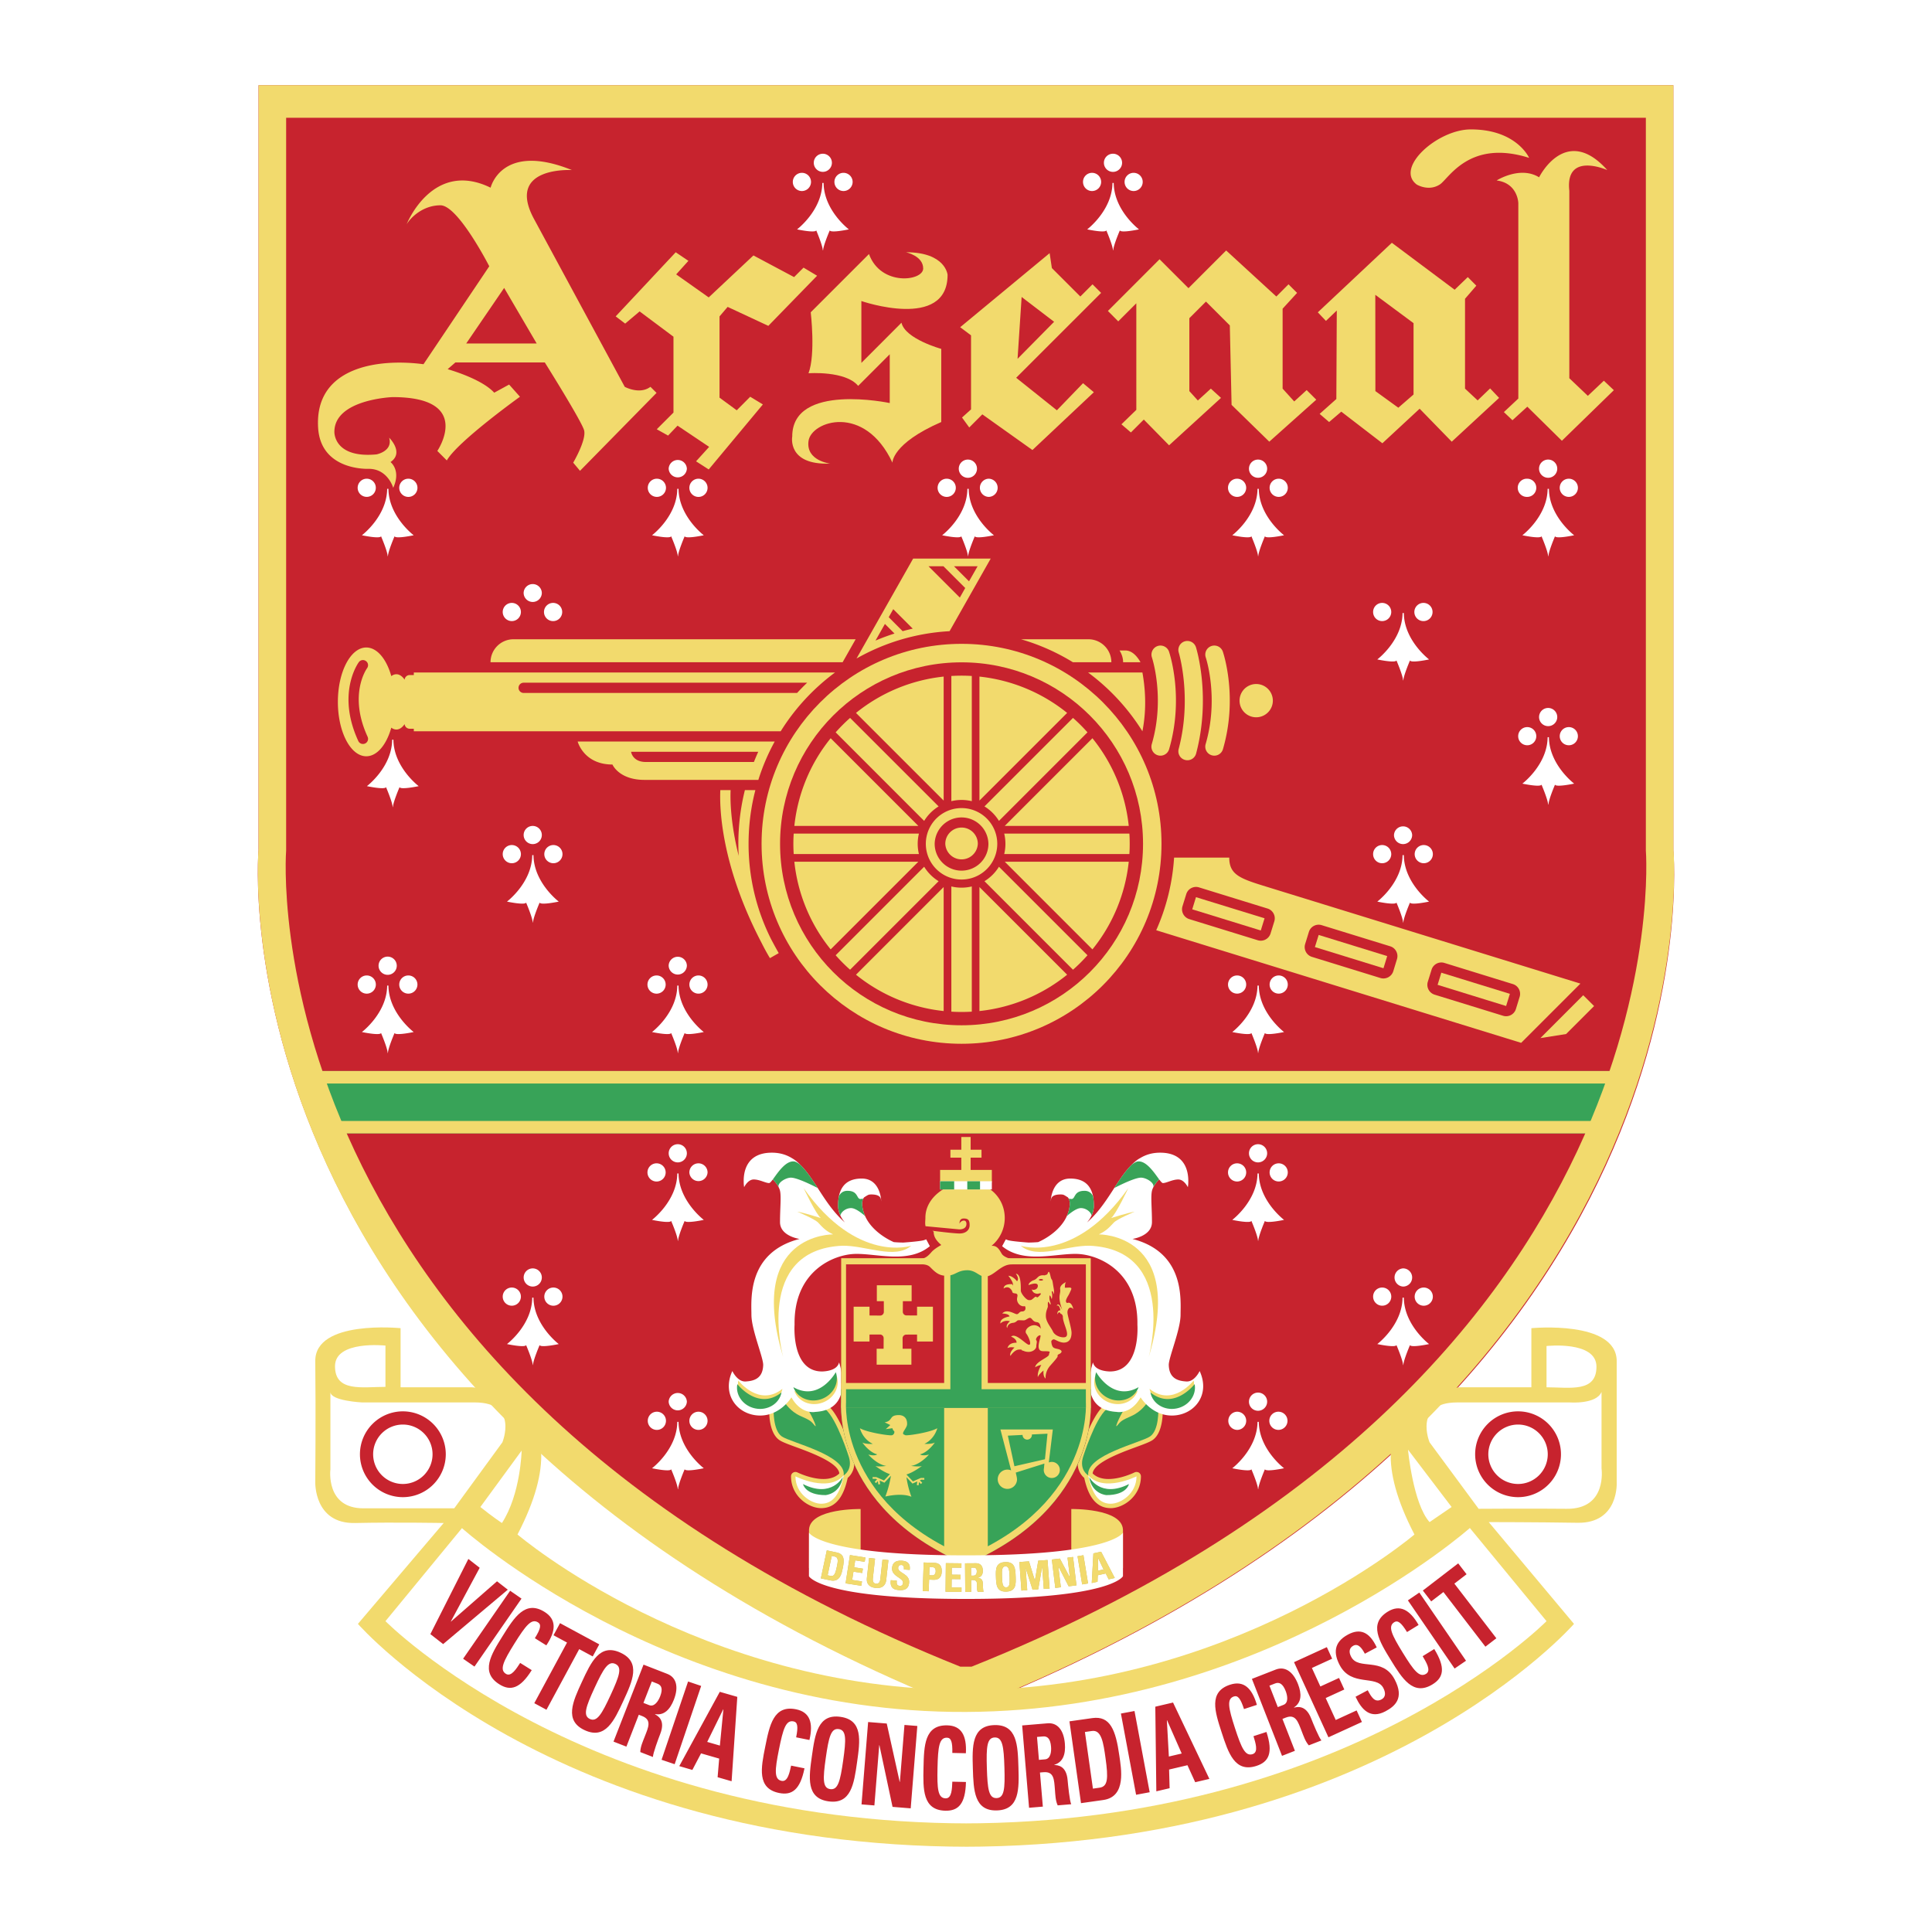 <?xml version="1.0" encoding="UTF-8"?> <svg xmlns="http://www.w3.org/2000/svg" width="2500" height="2500" viewBox="0 0 192.756 192.756"><g fill-rule="evenodd" clip-rule="evenodd"><path fill="#fff" d="M0 0h192.756v192.756H0V0z"></path><path d="M95.912 170.351C20.716 140.15 25.795 84.828 25.795 84.828V8.504h141.154v76.323s5.348 55.322-69.85 85.523h-1.187v.001z" fill="#c7232e"></path><path d="M95.965 184.252c41.723 0 61.072-22.236 61.072-22.236l-8.506-10.156s4.873.004 8.854.068c4.164.071 3.914-4.049 3.914-4.049v-12.072c0-4.118-8.514-3.294-8.514-3.294v5.898h-7.137s-11.803.688-4.529 14.685c0 0-18.119 15.51-44.741 15.51-26.63 0-44.746-15.51-44.746-15.51 7.276-13.997-4.529-14.685-4.529-14.685h-7.137v-5.898s-8.556-.872-8.511 3.294c.059 5.214 0 12.072 0 12.072s-.137 4.167 3.98 4.072c3.981-.088 8.831 0 8.831 0l-8.557 10.064s19.354 22.236 61.076 22.236h-.82v.001z" fill="#f2da6d"></path><path d="M38.457 138.368v-4.119s-5.033-.549-5.033 2.058 2.698 2.061 5.033 2.061zM32.965 138.869v7.729s-.502 3.888 3.294 3.888h9.06l4.804-6.585s1.646-3.98-2.746-3.98H36.122s-3.157-.153-3.157-1.052zM47.926 150.354l4.118-5.628s-.092 4.346-1.967 7.226c0-.001-.938-.618-2.151-1.598zM154.297 138.411v-4.118s4.982-.549 4.982 2.062c0 2.604-2.652 2.056-4.982 2.056zM159.785 138.869v7.643s.596 4.067-3.48 4.021c-3.348-.038-8.781 0-8.781 0l-4.895-6.631s-1.648-3.98 2.744-3.98h11.254c0-.001 2.658.201 3.158-1.053zM95.965 181.921c38.43 0 58.332-20.178 58.332-20.178l-7.65-9.293s-20.486 18.219-50.268 18.352c-29.789.139-50.288-18.34-50.288-18.34l-7.633 9.281s19.901 20.178 58.33 20.178h-.823zM144.828 150.354l-4.352-5.721s.504 5.396 2.152 7.227l2.2-1.506z" fill="#fff"></path><path d="M35.911 145.091a4.285 4.285 0 0 0 4.282 4.281 4.286 4.286 0 0 0 4.283-4.281 4.288 4.288 0 0 0-4.283-4.281 4.286 4.286 0 0 0-4.282 4.281zm1.317 0a2.967 2.967 0 0 1 2.965-2.963 2.967 2.967 0 0 1 2.963 2.963 2.968 2.968 0 0 1-2.963 2.966 2.968 2.968 0 0 1-2.965-2.966zM147.176 145.091a4.281 4.281 0 0 0 4.281 4.281 4.28 4.28 0 0 0 0-8.562 4.283 4.283 0 0 0-4.281 4.281zm1.314 0a2.97 2.97 0 0 1 2.967-2.963 2.967 2.967 0 0 1 2.963 2.963 2.968 2.968 0 0 1-2.963 2.966 2.97 2.97 0 0 1-2.967-2.966z" fill="#c7232e"></path><path d="M82.633 140.259a.322.322 0 0 0-.053-.038c-.342-.212-3.376-2.038-4.946-1.222-.372.192-.829.62-.886 1.568-.01.244-.071 2.355 1.002 3.104.29.201.859.412 1.654.703 1.5.549 4.243 1.558 4.335 2.634-1.339 1.299-4.153-.091-4.18-.104a.448.448 0 0 0-.428.018.426.426 0 0 0-.211.372c0 1.97 1.745 3.174 3.004 3.174 1.765 0 2.361-1.708 2.653-3.021.401-.336.871-1.069.548-2.176-.126-.409-1.25-3.962-2.492-5.012z" fill="#f2da6d"></path><path d="M84.704 145.394s-1.178-3.803-2.356-4.8c0 0-4.979-3.081-5.163 0 0 0-.085 2.085.812 2.716.896.624 6.426 1.859 6.179 3.884.001-.001.907-.514.528-1.8z" fill="#38a358"></path><path d="M84.162 147.294c-.451 2.088-1.24 2.734-2.237 2.734-.992 0-2.564-1.007-2.564-2.734 0 0 3.279 1.66 4.81-.095l-.009.095z" fill="#fff"></path><path d="M84.09 147.357s-1.104 2.161-3.974.709c0 0 .213 1.101 2.245 1.101.001 0 1.454-.087 1.729-1.81z" fill="#38a358"></path><path d="M78.337 139.989s.515.834 1.517 1.28c1.005.442 1.06.513 1.435.96.37.443-.504-1.52-.931-1.892 0 0-.876-.562-1.365-1.425 0 0-.443.765-.73.964-.29.202.074.113.074.113z" fill="#f2da6d"></path><path d="M92.407 123.651l-.139.048c-.184.136-2.126.271-2.126.271a11.85 11.85 0 0 1-.968-.045c-.533-.23-2.955-1.415-3.155-3.713 0 0-.057-.441.193-.75.16-.098.312-.209.459-.264.076-.018.161-.027.254-.027 1.042 0 .954.497.995.679 0 0-.041-2.265-1.944-2.265s-2.359 1.314-2.359 2.67c0 0-.081.829.683 1.716-2.024-1.767-2.956-4.285-4.455-5.76v-.001c-.057-.055-.111-.108-.17-.161a3.221 3.221 0 0 0-.589-.456c-.011-.01-.028-.016-.042-.024a.182.182 0 0 0-.031-.019c-.56-.343-1.209-.547-2.006-.547-2.57 0-2.835 1.97-2.807 2.926 0 .303.043.516.043.516s.363-.769.955-.769c.589 0 1.178.359 1.539.359.075 0 .203-.146.37-.362.38.365.646.827.715 1.134.135.591 0 1.724 0 3.124 0 1.408 1.95 1.678 1.95 1.678-5.253 1.359-4.803 6.07-4.803 7.564 0 1.495 1.203 4.299 1.174 5.027-.043 1.358-.945 1.584-1.762 1.631-.813.043-1.316-1.042-1.316-1.042-1.083 2.354.503 4.348 2.631 4.438 2.126.09 3.263-1.812 3.263-1.812.994 1.767 2.397 1.45 2.397 1.45 4.029-.225 2.357-4.938 2.357-4.938-.229.998-1.904.905-1.904.905h.18c-3.058-.024-2.716-4.663-2.716-4.663-.09-5.349 3.894-7.022 6.069-7.066s5.298.995 7.428-.771l-.363-.681z" fill="#fff"></path><path d="M90.912 124.288s-5.391 1.812-10.737-5.753c0 0 1.269 2.674 1.722 2.991 0 0-1.722-.544-2.356-.637 0 0 1.757.733 2.085 1.089.496.543.812.858 1.496 1.177 0 0-8.702-.136-4.987 12.231 0 0-2.939-10.689 5.892-11.099 2.401-.041 5.25 1.405 6.885.001zM78.062 138.566c-.209 1.111-1.367 1.825-2.586 1.596-1.216-.229-2.03-1.319-1.817-2.431 0 0 2.067 2.7 4.403.835zM79.247 138.763c.375 1.068 1.626 1.601 2.794 1.185 1.169-.411 1.812-1.61 1.432-2.679.001 0-1.638 2.98-4.226 1.494z" fill="#f2da6d"></path><path d="M79.156 138.398c.376 1.069 1.63 1.6 2.797 1.188 1.169-.414 1.808-1.611 1.435-2.682 0 .001-1.643 2.982-4.232 1.494zM86.019 120.212s-.043-.334.11-.623l-.276.036c-.415 0-.209-.818-1.301-.818-.446 0-.698.237-.845.521-.06.298-.09.611-.09.928 0 0-.037.437.228 1.013.056-.321.515-.737 1.069-.737.392 0 .957.407 1.398.792a3.426 3.426 0 0 1-.293-1.112zM79.845 116.211a2.19 2.19 0 0 0-.498-.308c-.891-.24-1.746 1.096-2.242 1.77.249.239.446.523.574.773-.133-.451.729-.951 1.229-.951.574 0 1.925.648 2.678 1.036-.563-.87-1.099-1.689-1.741-2.32zM77.969 138.926c-.209 1.114-1.368 1.829-2.584 1.599-1.215-.228-2.032-1.32-1.819-2.432 0 0 2.067 2.697 4.403.833z" fill="#38a358"></path><path d="M110.117 140.259c.02-.014.033-.028.055-.038.34-.212 3.377-2.038 4.941-1.222.377.192.836.62.893 1.568.008.244.068 2.355-1.006 3.104-.289.201-.861.412-1.652.703-1.502.549-4.24 1.558-4.334 2.634 1.336 1.299 4.148-.091 4.178-.104a.457.457 0 0 1 .432.018.45.45 0 0 1 .207.372c0 1.97-1.748 3.174-3.01 3.174-1.762 0-2.355-1.708-2.648-3.021-.402-.336-.871-1.069-.547-2.176.122-.409 1.253-3.962 2.491-5.012z" fill="#f2da6d"></path><path d="M108.047 145.394s1.178-3.803 2.354-4.8c0 0 4.984-3.081 5.162 0 0 0 .094 2.085-.814 2.716-.887.624-6.42 1.859-6.176 3.884-.001-.001-.907-.514-.526-1.8z" fill="#38a358"></path><path d="M108.59 147.294c.455 2.088 1.238 2.734 2.23 2.734 1 0 2.57-1.007 2.57-2.734 0 0-3.281 1.66-4.814-.095l.014.095z" fill="#fff"></path><path d="M108.664 147.357s1.104 2.161 3.971.709c0 0-.207 1.101-2.25 1.101 0 0-1.449-.087-1.721-1.81z" fill="#38a358"></path><path d="M114.416 139.989s-.518.834-1.52 1.28c-1.006.442-1.061.513-1.434.96-.371.443.5-1.52.934-1.892 0 0 .871-.562 1.359-1.425 0 0 .441.765.732.964.288.202-.071.113-.071.113z" fill="#f2da6d"></path><path d="M100.35 123.651l.133.048c.176.136 2.125.271 2.125.271.34-.002.656-.018.971-.045.531-.23 2.949-1.415 3.154-3.713 0 0 .057-.441-.189-.75-.162-.098-.312-.209-.461-.264a1.136 1.136 0 0 0-.258-.027c-1.041 0-.949.497-.994.679 0 0 .045-2.265 1.949-2.265 1.902 0 2.354 1.314 2.354 2.67 0 0 .082.829-.686 1.716 2.025-1.767 2.963-4.285 4.459-5.76v-.001c.055-.055.109-.108.168-.161.23-.214.42-.361.59-.456.014-.01.027-.016.043-.024a.101.101 0 0 1 .035-.019c.561-.343 1.205-.547 2.004-.547 2.572 0 2.832 1.97 2.809 2.926 0 .303-.045.516-.045.516s-.365-.769-.953-.769-1.178.359-1.537.359c-.078 0-.207-.146-.367-.362-.387.365-.652.827-.723 1.134-.135.591 0 1.724 0 3.124 0 1.408-1.945 1.678-1.945 1.678 5.252 1.359 4.799 6.07 4.799 7.564 0 1.495-1.201 4.299-1.176 5.027.045 1.358.949 1.584 1.766 1.631.816.043 1.314-1.042 1.314-1.042 1.088 2.354-.498 4.348-2.625 4.438-2.133.09-3.266-1.812-3.266-1.812-.996 1.767-2.4 1.45-2.4 1.45-4.029-.225-2.352-4.938-2.352-4.938.225.998 1.9.905 1.9.905h-.182c3.057-.024 2.715-4.663 2.715-4.663.092-5.349-3.893-7.022-6.068-7.066-2.174-.044-5.299.995-7.428-.771l.367-.681z" fill="#fff"></path><path d="M101.842 124.288s5.389 1.812 10.732-5.753c0 0-1.264 2.674-1.719 2.991 0 0 1.719-.544 2.354-.637 0 0-1.76.733-2.082 1.089-.502.543-.82.858-1.498 1.177 0 0 8.695-.136 4.982 12.231 0 0 2.945-10.689-5.885-11.099-2.402-.041-5.253 1.405-6.884.001zM114.691 138.566c.205 1.111 1.363 1.825 2.582 1.596s2.035-1.319 1.82-2.431c.001 0-2.07 2.7-4.402.835zM113.504 138.763c-.375 1.068-1.629 1.601-2.797 1.185-1.17-.411-1.811-1.61-1.432-2.679 0 0 1.639 2.98 4.229 1.494z" fill="#f2da6d"></path><path d="M113.596 138.398c-.379 1.069-1.629 1.6-2.793 1.188-1.174-.414-1.816-1.611-1.436-2.682 0 .001 1.639 2.982 4.229 1.494zM106.732 120.212s.043-.334-.109-.623l.273.036c.42 0 .205-.818 1.303-.818.447 0 .697.237.846.521.062.298.088.611.088.928 0 0 .039.437-.227 1.013-.057-.321-.518-.737-1.068-.737-.389 0-.955.407-1.4.792.152-.337.259-.707.294-1.112zM112.906 116.211c.168-.137.336-.238.498-.308.893-.24 1.748 1.096 2.248 1.77a2.998 2.998 0 0 0-.584.773c.137-.451-.729-.951-1.227-.951-.572 0-1.924.648-2.674 1.036.562-.87 1.101-1.689 1.739-2.32zM114.781 138.926c.209 1.114 1.367 1.829 2.584 1.599 1.219-.228 2.031-1.32 1.824-2.432 0 0-2.076 2.697-4.408.833z" fill="#38a358"></path><path d="M96.292 156.034c-13.26-5.693-12.368-16.118-12.368-16.118v-14.384h24.9v14.384s.943 10.425-12.323 16.118h-.209z" fill="#c7232e"></path><path d="M108.836 140.449H83.913c.031 2.258.943 10.696 12.356 15.585h.211c11.415-4.888 12.325-13.327 12.356-15.585z" fill="#38a358"></path><path fill="#f2da6d" d="M96.368 155.685l2.185-.965v-28.259h-4.355v28.204l2.17 1.02z"></path><path fill="#f2da6d" d="M83.924 137.98h24.9v2.493h-24.9v-2.493z"></path><path fill="#38a358" d="M94.818 126.461h3.114v13.227h-3.114v-13.227z"></path><path fill="#38a358" d="M83.924 138.603h24.9v1.869h-24.9v-1.869z"></path><path d="M96.378 156.085l-.109-.051c-13.266-5.678-12.345-16.155-12.345-16.155v-14.347h24.9v14.347s.918 10.478-12.344 16.155l-.102.051zm0-.766l.097-.054c12.597-5.394 11.862-15.345 11.862-15.345v-13.775H84.409v13.775s-.735 9.951 11.865 15.345l.104.054z" fill="#f2da6d"></path><path d="M88.182 130.883a.37.37 0 0 1-.367.371l-1.064-.008v-.876h-1.583v3.473h1.583v-.694l1.041-.005c.204 0 .37.163.37.366l-.005 1.054h-.693v1.587h3.467v-1.587h-.874l-.005-1.041a.37.37 0 0 1 .368-.369l1.075-.005v.694h1.582v-3.473h-1.582v.876l-1.053-.007a.366.366 0 0 1-.369-.367l.007-1.053h.873v-1.587h-3.471v1.587h.696l.004 1.064zM104.547 130.322c.01.164-.223.453-.199 1.021.021.566.541 1.13.699 1.493.158.362.678.602 1.086.589.793-.022-.09-1.312-.09-2.037 0-.272-.25-.339-.25-.339-.135-.318-.291.09-.291.09-.047-.43.291-.408.291-.408-.113-.657-.363-.451-.363-.451.229-.592.729.971.453.112-.365-1.155-.043-1.269-.111-1.771-.064-.496.705-.746.611-.721-.094.021-.137.314-.137.453 0 .135-.088.135.34.113.432-.024.322.112.16.473-.16.363-.248.41-.363.706-.117.292.094.36.094.36.449-.205.611.611.611.611-.342-.383-.59 0-.59.317 0 .318.41 1.583.41 2.038 0 .452-.143.906-.643.972-.494.07-.971-.314-1.131-.314-.154 0-.246.18-.246.18s0 .319.137.545c.135.226.492.184.746.315.25.139.139.316-.113.433-.25.111-.064.156-.18.317-.115.158-.115.179-.68.814-.57.635-.475 1.311-.475 1.311-.299-.249-.207-.814-.207-.814-.568.476-.568.68-.568.68-.088-.565.346-1.224.346-1.224-.299.022-.615.227-.615.227.047-.564 1.381-.993 1.381-1.268 0-.269.365-.337-.588-.337-.951 0-.07-1.588-.295-1.588-.229 0-.498.361-.385.5.113.134 0 .362 0 .609 0 .25-.316.52-.703.547-.383.021-.564-.115-.697-.139-.143-.021.109-.113-.342-.09-.455.021-.84.635-.84.635-.139-.365.408-.84.408-.84-.547-.089-.703.066-.703.066.156-.609.906-.541.906-.541.023-.408-.543-.61-.543-.61.455-.433 1.492.812 1.787.812.297 0-.043-.812-.266-1.105-.232-.298.176-.772.676-.841.496-.066.791.361.791.361-.09-.226-.045-.633-.43-.676-.387-.046-.43-.319-.609-.41-.182-.09-.428.204-.635.229-.201.021-.588-.045-.678.021-.094.069-.203.203-.43.228-.596.06-.59.521-.59.521-.227-.273.27-.679.27-.679-.631-.159-.949.228-.949.228-.094-.567.904-.703.904-.703-.049-.294-.725-.294-.725-.294.453-.522 1.246.066 1.449.066.205 0 .246-.271.518-.271.275 0 .389-.184.344-.409-.047-.225-.092-.044-.361-.137-.271-.088-.455-.361-.475-.633-.025-.27.213-.58-.195-.624-.406-.044-.148-.146-.465-.463-.314-.316-.676-.022-.676-.022.02-.522.857-.432.857-.432s.07.271.07 0-.453-.839-.453-.839c.453 0 .861.546.861.546.27-.272-.115-.747-.115-.747.543 0 .494 1.382.494 1.675s.551.951.797.951.225.022.543-.249c.316-.273.137.204.516-.181.391-.385-.133-.204-.133-.204-.588.024-.631-.478-.631-.478 0 .16.607.136.607-.315 0-.452-.926-.069-.926-.069 0-.271.453-.473.453-.473.512-.135.406-.579 1.152-.5l.25-.091.092-.18s.09-.318.229.293c.135.61.156.185.248.77.088.587.184.839.064 1.089 0 0-.064-.475-.178-.227 0 0 .113.361 0 .723 0 0-.207-.656-.227-.223-.023.429.16.564.113.744-.041.183-.312-.788-.269.183zm-.69-2.557c.115 0 .211-.032.211-.08 0-.043-.096-.078-.211-.078s-.209.035-.209.078c0 .047.094.08.209.08zM92.227 144.056c1.04-.499 1.287-1.562 1.287-1.562-.746.43-2.896.745-3.168.702l-.158-.069c-.32-.135.306-.633.315-1.039.023-.95-.814-.904-.814-.904-1.042 0-.544.565-1.427.724l.564.269-.455.409.663-.091s.063.228.154.271c.095.048.048.388-.222.432-.271.043-2.422-.272-3.172-.702 0 0 .246 1.063 1.291 1.562 0 0-.727.044-1.045-.136 0 0 .662.974 1.477 1.178 0 0-.185.204-.883.024 0 0 .859.997 1.789 1.133 0 0-.839.111-1.091 0 0 0 .776.601 1.455.819-.254.272-.544.586-.591.634-.1-.048-.755-.337-.755-.337l-.378-.01v.181h.337c0 .005.041.023.103.047l-.233.254.131.124s.098-.102.188-.199c.017.153.041.332.041.332l.183-.024-.048-.363c.204.093.416.186.416.186l.06.028.647-.692a10.36 10.36 0 0 1-.556 2.074s1.584-.405 2.601.021a9.036 9.036 0 0 1-.496-1.953l.6.639.48-.214-.047.363.176.028s.023-.183.048-.333c.089.098.185.197.185.197l.134-.121-.233-.25.133-.061.305.009v-.18h-.338c-.038.007-.65.278-.793.341-.052-.049-.385-.408-.651-.688.695-.195 1.543-.853 1.543-.853-.252.111-1.085 0-1.085 0 .926-.136 1.789-1.133 1.789-1.133-.703.18-.884-.024-.884-.024.812-.204 1.473-1.178 1.473-1.178-.323.179-1.045.135-1.045.135zM104.939 145.854a.805.805 0 0 0-.299.059l.4-3.296h-5.229l1.07 4.082a.964.964 0 0 0-1.338.886c0 .531.434.962.965.962s.961-.431.961-.962c0-.048-.012-.092-.016-.135h.004l-.008-.041a.137.137 0 0 1-.006-.039l-.1-.449 2.857-.9-.043.463a.8.8 0 0 0 .78.976.803.803 0 1 0 .002-1.606zm-3.73.434l-.656-3.052 1.469-.074c0 .26.203.468.465.468a.469.469 0 0 0 .467-.47c0-.015-.006-.028-.006-.043l1.561-.077-.254 2.55-3.046.698zM98.926 124.296a3.596 3.596 0 0 0 1.318-2.772c0-2.016-1.602-3.56-3.685-3.56-2.091 0-4.232 1.498-4.232 3.516 0 .295-.055.584.015.86l3.353.315s.726.046.726-.542c0-.59-.682-.272-.682 0 0 0-.087-.543.411-.543.5 0 .589.226.589.678 0 .453-.36.817-1 .817-.633 0-2.713-.272-2.713-.272l.128.093c-.014.59.381.998.758 1.328 0 0-.662.346-.977.706-.317.366-.634.68-1.178.68v.546s.679-.091 1.04.271c.516.516.908.907 1.725.86.812-.046.993-.521 1.944-.544.906-.02 1.222.669 1.857.633.863-.042 1.541-1.266 2.672-1.22v-.498s-.814-.183-1.041-.543c-.225-.365-.438-.855-1.028-.809zM93.794 116.725h5.163v1.221h-5.163v-1.221z" fill="#f2da6d"></path><path fill="#f2da6d" d="M97.926 114.706h-1.085v-1.268h-.931v1.268h-1.088v.794h1.088v1.503h.931V115.5h1.085v-.794z"></path><path fill="#fff" d="M93.794 117.854h5.163v.817h-5.163v-.817z"></path><path fill="#38a358" d="M93.794 117.854h1.404v.817h-1.404v-.817zM96.506 117.854h1.273v.817h-1.273v-.817z"></path><path d="M85.865 150.555s-5.046-.092-5.15 2.062v3.827s1.985-1.085 5.15-1.085v-4.804zM106.883 150.555s5.055-.092 5.156 2.062v3.827s-1.986-1.085-5.156-1.085v-4.804z" fill="#f2da6d"></path><path d="M96.47 155.177c14.489 0 15.569-2.264 15.569-2.264v4.344s-1.08 2.268-15.569 2.268h-.187c-14.489 0-15.574-2.268-15.574-2.268l.005-4.344s1.08 2.264 15.569 2.264h.187zM54.058 59.15a.906.906 0 1 1-1.815 0 .908.908 0 0 1 1.815 0zm-2.994 1.002a.905.905 0 0 0-.907.908.907.907 0 1 0 .907-.908zm4.147 0a.908.908 0 1 0 .003 1.815.908.908 0 0 0-.003-1.815zM140.891 59.15a.906.906 0 1 1 0 0zm-2.993 1.002a.902.902 0 0 0-.902.908c0 .501.4.906.902.906a.906.906 0 1 0 0-1.814zm4.149 0a.908.908 0 1 0 .003 1.815.908.908 0 0 0-.003-1.815zm-2.035 7.729c.027-.51.662-1.986.662-1.986.127.28 1.906-.103 1.906-.103s-2.494-1.882-2.518-4.63h-.129c-.027 2.749-2.52 4.63-2.52 4.63s1.781.382 1.912.103c0 0 .635 1.476.662 1.986h.025zM36.589 47.761c-.5 0-.906.408-.906.909a.906.906 0 1 0 .906-.909zm4.151 0a.908.908 0 1 0 .002 1.816.908.908 0 0 0-.002-1.816zm-2.037 7.727c.025-.508.662-1.983.662-1.983.128.281 1.909-.102 1.909-.102s-2.494-1.884-2.521-4.633h-.126c-.024 2.749-2.52 4.633-2.52 4.633s1.783.383 1.911.102c0 0 .635 1.476.659 1.983h.026zM155.367 46.759a.907.907 0 1 1-1.817.001.907.907 0 0 1 1.817-.001zm-2.992 1.002a.908.908 0 1 0 0 1.814c.498 0 .9-.405.9-.905a.905.905 0 0 0-.9-.909zm4.146 0a.906.906 0 1 0 0 1.814.906.906 0 1 0 0-1.814zm-2.033 7.727c.021-.508.654-1.983.654-1.983.133.281 1.912-.102 1.912-.102s-2.492-1.884-2.518-4.633h-.129c-.025 2.749-2.52 4.633-2.52 4.633s1.781.383 1.91.102c0 0 .633 1.476.66 1.983h.031zM68.529 46.759a.909.909 0 0 1-1.816 0 .909.909 0 0 1 1.816 0zm-2.994 1.002a.906.906 0 1 0 0 1.814c.5 0 .91-.405.91-.905a.912.912 0 0 0-.91-.909zm4.149 0a.911.911 0 0 0-.906.909.908.908 0 0 0 1.816 0 .912.912 0 0 0-.91-.909zm-2.035 7.727c.023-.508.66-1.983.66-1.983.133.281 1.909-.102 1.909-.102s-2.493-1.884-2.519-4.633h-.126c-.024 2.749-2.52 4.633-2.52 4.633s1.784.383 1.908.102c0 0 .639 1.476.662 1.983h.026zM97.475 46.759a.909.909 0 1 1-.907-.907.909.909 0 0 1 .907.907zm-2.992 1.002a.908.908 0 1 0 0 1.815.908.908 0 0 0 0-1.815zm4.146 0a.908.908 0 0 0 0 1.814.906.906 0 1 0 0-1.814zm-2.038 7.727c.028-.508.665-1.983.665-1.983.127.281 1.91-.102 1.91-.102s-2.499-1.884-2.517-4.633h-.133c-.024 2.749-2.518 4.633-2.518 4.633s1.782.383 1.908.102c0 0 .639 1.476.663 1.983h.022zM126.424 46.759a.91.91 0 0 1-.908.908.904.904 0 0 1-.906-.908c0-.499.402-.907.906-.907a.912.912 0 0 1 .908.907zm-2.998 1.002a.907.907 0 1 0 .906.909.907.907 0 0 0-.906-.909zm4.15 0a.907.907 0 1 0 .002 1.814.907.907 0 0 0-.002-1.814zm-2.039 7.727c.029-.508.662-1.983.662-1.983.129.281 1.912-.102 1.912-.102s-2.496-1.884-2.52-4.633h-.129c-.027 2.749-2.518 4.633-2.518 4.633s1.777.383 1.908.102c0 0 .633 1.476.662 1.983h.023zM39.202 80.52c.025-.51.66-1.984.66-1.984.129.279 1.911-.102 1.911-.102s-2.494-1.884-2.522-4.631h-.125c-.026 2.747-2.52 4.631-2.52 4.631s1.782.381 1.908.102c0 0 .636 1.475.663 1.984h.025zM155.367 71.541a.907.907 0 1 1-.908-.908.91.91 0 0 1 .908.908zm-2.992 1.002a.905.905 0 1 0 0 1.812c.498 0 .9-.405.9-.904a.902.902 0 0 0-.9-.908zm4.146 0a.906.906 0 1 0 0 1.812.904.904 0 0 0 .906-.904.904.904 0 0 0-.906-.908zm-2.033 7.728c.021-.51.654-1.985.654-1.985.133.279 1.912-.104 1.912-.104s-2.492-1.882-2.518-4.633h-.129c-.025 2.75-2.52 4.633-2.52 4.633s1.781.383 1.91.104c0 0 .633 1.475.66 1.985h.031zM54.058 83.31a.907.907 0 1 1-1.814 0 .907.907 0 0 1 1.814 0zm-2.994 1a.906.906 0 1 0 0 1.815.907.907 0 1 0 0-1.815zm4.147 0a.907.907 0 1 0 .909.908.91.91 0 0 0-.909-.908zm-2.036 7.729c.027-.51.663-1.986.663-1.986.127.28 1.91-.101 1.91-.101s-2.495-1.884-2.522-4.633H53.1c-.023 2.749-2.519 4.633-2.519 4.633s1.781.381 1.908.101c0 0 .636 1.477.663 1.986h.023zM140.891 83.31a.905.905 0 1 1-1.812 0 .907.907 0 0 1 1.812 0zm-2.993 1a.903.903 0 0 0-.902.908c0 .502.4.907.902.907a.906.906 0 1 0 0-1.815zm4.149 0a.907.907 0 1 0 .91.908.91.91 0 0 0-.91-.908zm-2.035 7.729c.027-.51.662-1.986.662-1.986.127.28 1.906-.101 1.906-.101s-2.494-1.884-2.518-4.633h-.129c-.027 2.749-2.52 4.633-2.52 4.633s1.781.381 1.912.101c0 0 .635 1.477.662 1.986h.025zM39.585 96.323a.908.908 0 1 1-1.815-.005.908.908 0 0 1 1.815.005zm-2.996.999a.907.907 0 1 0 .003 1.815.907.907 0 0 0-.003-1.815zm4.151 0a.907.907 0 1 0 0 1.814.907.907 0 0 0 0-1.814zm-2.037 7.731c.025-.511.662-1.987.662-1.987.128.281 1.909-.1 1.909-.1s-2.494-1.884-2.521-4.633h-.126c-.024 2.749-2.52 4.633-2.52 4.633s1.783.381 1.911.1c0 0 .635 1.477.659 1.987h.026zM68.529 96.323a.908.908 0 0 1-1.816 0 .909.909 0 0 1 1.816 0zm-2.994.999a.908.908 0 1 0 .001 1.815.908.908 0 0 0-.001-1.815zm4.149 0a.907.907 0 1 0 .91.907.91.91 0 0 0-.91-.907zm-2.035 7.731c.023-.511.66-1.987.66-1.987.133.281 1.909-.1 1.909-.1s-2.493-1.884-2.519-4.633h-.126c-.024 2.749-2.52 4.633-2.52 4.633s1.784.381 1.908.1c0 0 .639 1.477.662 1.987h.026zM123.426 97.322a.906.906 0 1 0 .906.907c0-.5-.404-.907-.906-.907zm4.15 0a.906.906 0 1 0 0 1.812.906.906 0 0 0 0-1.812zm-2.039 7.731c.029-.511.662-1.987.662-1.987.129.281 1.912-.1 1.912-.1s-2.496-1.884-2.52-4.633h-.129c-.027 2.749-2.518 4.633-2.518 4.633s1.777.381 1.908.1c0 0 .633 1.477.662 1.987h.023zM68.529 115.064a.907.907 0 1 1-1.814.002.907.907 0 0 1 1.814-.002zm-2.994 1.001a.908.908 0 1 0 .001 1.815.908.908 0 0 0-.001-1.815zm4.149 0a.91.91 0 0 0-.906.907.909.909 0 0 0 1.816 0 .911.911 0 0 0-.91-.907zm-2.035 7.73c.023-.512.66-1.985.66-1.985.133.28 1.909-.102 1.909-.102s-2.493-1.884-2.519-4.633h-.126c-.024 2.749-2.52 4.633-2.52 4.633s1.784.382 1.908.102c0 0 .639 1.474.662 1.985h.026zM126.424 115.064a.91.91 0 0 1-.908.908c-.504 0-.906-.407-.906-.908s.402-.906.906-.906c.498 0 .908.405.908.906zm-2.998 1.001a.907.907 0 0 0 0 1.814.907.907 0 1 0 0-1.814zm4.15 0a.906.906 0 1 0 0 1.812.906.906 0 0 0 0-1.812zm-2.039 7.73c.029-.512.662-1.985.662-1.985.129.28 1.912-.102 1.912-.102s-2.496-1.884-2.52-4.633h-.129c-.027 2.749-2.518 4.633-2.518 4.633s1.777.382 1.908.102c0 0 .633 1.474.662 1.985h.023zM54.058 127.454a.904.904 0 0 1-.907.906.906.906 0 1 1 .907-.906zm-2.994 1.004a.905.905 0 0 0-.907.908c0 .499.404.904.907.904a.906.906 0 1 0 0-1.812zm4.147 0a.907.907 0 1 0 .002 1.814.907.907 0 0 0-.002-1.814zm-2.036 7.728c.027-.511.663-1.984.663-1.984.127.28 1.91-.104 1.91-.104s-2.495-1.883-2.522-4.634H53.1c-.023 2.751-2.519 4.634-2.519 4.634s1.781.384 1.908.104c0 0 .636 1.474.663 1.984h.023zM140.891 127.454a.902.902 0 0 1-.902.906.908.908 0 0 1 0-1.813c.497 0 .902.408.902.907zm-2.993 1.004a.901.901 0 0 0-.902.908.906.906 0 1 0 .902-.908zm4.149 0a.907.907 0 1 0 .002 1.814.907.907 0 0 0-.002-1.814zm-2.035 7.728c.027-.511.662-1.984.662-1.984.127.28 1.906-.104 1.906-.104s-2.494-1.883-2.518-4.634h-.129c-.027 2.751-2.52 4.634-2.52 4.634s1.781.384 1.912.104c0 0 .635 1.474.662 1.984h.025zM68.529 139.845a.909.909 0 0 1-1.816 0 .909.909 0 0 1 1.816 0zm-2.994 1.002a.908.908 0 1 0 .002 1.816.908.908 0 0 0-.002-1.816zm4.149 0a.91.91 0 0 0-.906.91c0 .498.41.905.906.905a.91.91 0 0 0 .91-.905.911.911 0 0 0-.91-.91zm-2.035 7.727c.023-.508.66-1.982.66-1.982.133.28 1.909-.105 1.909-.105s-2.493-1.88-2.519-4.63h-.126c-.024 2.75-2.52 4.63-2.52 4.63s1.784.386 1.908.105c0 0 .639 1.475.662 1.982h.026zM126.424 139.845a.91.91 0 0 1-.908.908.904.904 0 0 1-.906-.908c0-.499.402-.906.906-.906a.91.91 0 0 1 .908.906zm-2.998 1.002a.908.908 0 0 0 0 1.815.907.907 0 1 0 0-1.815zm4.15 0a.907.907 0 1 0 .001 1.813.907.907 0 0 0-.001-1.813zm-2.039 7.727c.029-.508.662-1.982.662-1.982.129.28 1.912-.105 1.912-.105s-2.496-1.88-2.52-4.63h-.129c-.027 2.75-2.518 4.63-2.518 4.63s1.777.386 1.908.105c0 0 .633 1.475.662 1.982h.023zM82.999 16.242a.904.904 0 1 1-1.808 0 .903.903 0 1 1 1.808 0zm-2.992 1.001a.91.91 0 0 0-.908.907.908.908 0 1 0 .908-.907zm4.151 0a.906.906 0 0 0-.908.907c0 .502.403.909.908.909a.912.912 0 0 0 .909-.909c0-.5-.411-.907-.909-.907zm-2.038 7.728c.029-.507.666-1.984.666-1.984.123.279 1.904-.103 1.904-.103S82.196 21 82.172 18.253h-.131c-.023 2.747-2.519 4.632-2.519 4.632s1.786.382 1.914.103c0 0 .632 1.477.655 1.984h.029v-.001zM111.951 16.242c0 .5-.408.907-.908.907a.904.904 0 0 1-.906-.907c0-.501.402-.905.906-.905.5-.001.908.404.908.905zm-2.998 1.001a.9.9 0 0 0-.9.907c0 .502.398.909.9.909a.907.907 0 1 0 0-1.816zm4.149 0a.905.905 0 0 0-.902.907c0 .502.404.909.902.909a.906.906 0 0 0 .906-.909c0-.5-.404-.907-.906-.907zm-2.034 7.728c.023-.507.66-1.984.66-1.984.129.279 1.91-.103 1.91-.103s-2.496-1.885-2.521-4.632h-.127c-.027 2.747-2.52 4.632-2.52 4.632s1.779.382 1.908.103c0 0 .637 1.477.664 1.984h.026z" fill="#fff"></path><path fill="#38a358" d="M31.636 106.856h129.481v6.225H31.636v-6.225z"></path><path fill="#f2da6d" d="M31.636 106.856h129.481v1.246H31.636v-1.246zM31.636 111.837h129.481v1.243H31.636v-1.243zM67.417 25.169l1.265.855-1.219 1.352 3.245 2.296 4.461-4.187 4.057 2.161.944-.945 1.352.809-4.866 5.001-4.059-1.892-.809.947v8.108l1.716 1.261 1.345-1.351 1.263.766-5.404 6.488-1.262-.812 1.306-1.442-3.153-2.116-.945.991-1.128-.631 1.667-1.666v-7.569l-3.378-2.523-1.44 1.216-.948-.72 5.99-6.397zM94.54 27.42c0 5.586-8.601 2.614-8.601 2.614v6.172l4.003-4.01c.363 1.622 3.968 2.612 3.968 2.612v7.297c-4.957 2.163-4.868 4.056-4.868 4.056-2.793-5.948-8.109-4.145-8.376-2.163-.273 1.983 2.159 2.251 2.159 2.251-4.324.182-3.783-2.702-3.783-2.702 0-5.404 9.728-3.335 9.728-3.335v-4.865L85.619 38.5c-1.261-1.532-4.954-1.26-4.954-1.26.718-1.893.222-6.082.222-6.082l5.812-5.812c1.174 3.244 5.408 2.704 5.408 1.442s-1.715-1.62-1.715-1.62c3.967.001 4.148 2.252 4.148 2.252zM126.637 44.066l-3.762-3.671-.176-7.929-2.379-2.377-1.658 1.656v7.276l.848.936 1.295-1.183 1.015.923-5.181 4.731-2.522-2.568-1.287 1.285-.945-.812 1.486-1.443V30.259l-1.803 1.803-1.033-1.037 5.154-5.159 2.885 2.884 3.76-3.761 5.006 4.594 1.213-1.217.857.857-1.443 1.576v7.975l1.158 1.278 1.24-1.133.959.958-4.687 4.189zM105.445 40.935l-4.061-3.245 8.473-8.468-.857-.856-1.215 1.217-2.84-2.838-.223-1.488-8.925 7.389 1.083.812v7.387l-.9.811.722.992 1.304-1.308 5 3.559 6.127-5.766-1.078-.901-2.61 2.703zm-3.517-11.307l3.24 2.477-3.646 3.694.406-6.171z"></path><path d="M64.894 38.593c-1.078.811-2.564 0-2.564 0l-9.057-16.758c-2.837-5.272 3.784-4.867 3.784-4.867-7.027-2.839-8.108 1.758-8.108 1.758-5.812-2.839-8.378 3.649-8.378 3.649.404-.676 1.622-1.892 3.377-1.892 1.757 0 4.866 6.083 4.866 6.083l-6.561 9.772c-4.637-.61-10.889.326-10.514 6.346.27 4.331 5.058 4.092 5.058 4.092 1.893 0 2.434 1.893 2.434 1.893.81-1.758-.271-2.569-.271-2.569 1.397-.945-.136-2.432-.136-2.432.407 1.351-1.262 1.666-1.262 1.666-4.299.406-4.201-2.247-4.201-2.247 0-3.258 5.811-3.468 5.811-3.468 8.11 0 4.46 5.371 4.46 5.371l.947.947c1.08-1.894 7.298-6.354 7.298-6.354l-1.082-1.216-1.487.812c-1.111-1.223-3.743-2.081-4.645-2.346l.771-.672h8.921s3.646 5.811 3.917 6.756c.271.946-1.083 3.244-1.083 3.244l.68.812 7.635-7.774-.61-.606zm-18.379-4.325l3.784-5.541 3.245 5.541h-7.029zM148.67 38.752l-1.244 1.196-1.26-1.174v-8.965l1.127-1.308-.852-.855-1.311 1.261-6.264-4.684-7.387 6.937.811.856 1.082-1.037-.045 8.831-1.666 1.484.945.812 1.215-1.035 4.1 3.153 3.717-3.447 3.203 3.29 4.725-4.369-.896-.946zm-7.639.607l-1.52 1.319-2.289-1.658-.008-9.606 3.816 2.828v7.117h.001zM149.32 18.005s2.34-1.487 4.236-.315c0 0 2.65-5.376 6.801-.722 0 0-4.232-1.891-3.785 2.073v18.695l1.848 1.758 1.598-1.51.996.945-5.184 5.046-3.449-3.4-1.482 1.352-.857-.813 1.441-1.35V20.257c-.001 0-.045-1.982-2.163-2.252zm3.242-2.254s-1.258-2.86-5.855-2.839c-3.291.019-7.57 3.831-5.361 5.499 0 0 1.17.72 2.299 0 .906-.579 2.923-4.552 8.917-2.66zM85.369 63.778H51.235a2.295 2.295 0 0 0-2.295 2.294h35.128l1.301-2.294zM107.045 66.072h3.836a2.295 2.295 0 0 0-2.295-2.294h-6.723a21.18 21.18 0 0 1 5.182 2.294zM112.287 64.899h-.59c.393.621.354 1.173.354 1.173h1.738c-.455-.808-.988-1.173-1.502-1.173zM115.49 64.456a.906.906 0 0 0-.561 1.141c.014.039 1.332 4.036-.016 8.643a.9.9 0 0 0 1.73.505c1.51-5.176.049-9.544-.01-9.729a.901.901 0 0 0-1.143-.56zM113.979 72.96c.475-2.424.238-4.525 0-5.865h-5.422a21.388 21.388 0 0 1 5.422 5.865zM118.201 63.987a.898.898 0 0 0-.594 1.127c.016.046 1.344 4.485-.01 9.607a.893.893 0 0 0 .639 1.099.898.898 0 0 0 1.1-.639c1.496-5.642.051-10.4-.014-10.602a.899.899 0 0 0-1.121-.592zM120.861 64.456a.897.897 0 0 0-.561 1.141c.016.039 1.332 4.036-.014 8.643a.899.899 0 0 0 .611 1.115.897.897 0 0 0 1.117-.61c1.51-5.176.051-9.544-.01-9.729a.9.9 0 0 0-1.143-.56zM76.815 95.595l.879-.502a43.176 43.176 0 0 1-.788-1.445 21.146 21.146 0 0 1-2.221-9.462c0-1.85.235-3.645.678-5.355l-1.045-.001a22.074 22.074 0 0 0-.618 6.558c-.85-3.395-.845-5.742-.807-6.558h-1.026c-.078 1.596-.014 7.353 4.13 15.269.255.51.525 1.007.819 1.493l-.001.003zM75.661 77.81h-11.36c-2.555 0-3.197-1.533-3.197-1.533-2.874 0-3.47-2.294-3.47-2.294h19.658a20.995 20.995 0 0 0-1.631 3.827zm-11.219-1.786h10.776c.138-.346.279-.685.433-1.021H62.963s.126 1.021 1.479 1.021zM126.992 69.905a1.66 1.66 0 1 0-3.322 0 1.66 1.66 0 0 0 1.658 1.659c.916 0 1.664-.743 1.664-1.659zM91.104 55.732l-5.65 9.969a21.12 21.12 0 0 1 9.285-2.728l4.103-7.241h-7.738zm-3.755 8.179c.282-.498.604-1.065.94-1.661l.957.958a21.28 21.28 0 0 0-1.897.703zm2.708-.94L88.67 61.58c.147-.267.299-.535.451-.803l1.942 1.942c-.337.077-.669.159-1.006.252zm5.706-3.351l-3.125-3.125h1.49l2.173 2.171-.538.954zm-.582-3.124h2.356c-.225.388-.521.918-.858 1.501l-1.498-1.501zM93.647 80.456l-8.833-8.83c-.509.45-.989.932-1.44 1.44l8.83 8.834a4.369 4.369 0 0 1 1.443-1.444zM91.559 84.186c0-.351.043-.691.122-1.018H79.189a14.94 14.94 0 0 0 0 2.04h12.492a4.352 4.352 0 0 1-.122-1.022zM99.666 81.9l8.832-8.834c-.451-.508-.934-.99-1.445-1.44l-8.832 8.83a4.412 4.412 0 0 1 1.445 1.444zM95.937 79.811c.347 0 .689.044 1.019.121v-12.49a16.61 16.61 0 0 0-2.04 0v12.49a4.333 4.333 0 0 1 1.021-.121zM92.204 86.474l-8.83 8.832c.451.511.931.995 1.44 1.443l8.833-8.832a4.356 4.356 0 0 1-1.443-1.443zM112.678 83.167H100.19c.08.327.121.667.121 1.018 0 .354-.041.694-.121 1.022h12.488c.025-.338.033-.678.033-1.022 0-.34-.008-.682-.033-1.018zM95.937 88.562c-.356 0-.698-.042-1.021-.121v12.492a16.313 16.313 0 0 0 2.04 0V88.441c-.331.08-.673.121-1.019.121zM98.221 87.917l8.832 8.832c.512-.448.994-.933 1.445-1.443l-8.832-8.831a4.406 4.406 0 0 1-1.445 1.442zM91.625 85.972H79.252a16.669 16.669 0 0 0 3.625 8.748l8.748-8.748zM97.719 67.503v12.372l8.75-8.747a16.74 16.74 0 0 0-8.75-3.625zM94.15 67.503a16.704 16.704 0 0 0-8.748 3.626l8.748 8.745V67.503zM91.625 82.401l-8.747-8.747a16.656 16.656 0 0 0-3.625 8.747h12.372zM94.15 88.499l-8.748 8.748a16.7 16.7 0 0 0 8.748 3.625V88.499zM100.244 82.401h12.371a16.662 16.662 0 0 0-3.623-8.747l-8.748 8.747zM100.244 85.972l8.748 8.748a16.658 16.658 0 0 0 3.623-8.748h-12.371zM97.719 88.499v12.373a16.723 16.723 0 0 0 8.75-3.625l-8.75-8.748zM98.615 84.186a2.678 2.678 0 0 1-2.679 2.678 2.68 2.68 0 0 1-2.684-2.678 2.682 2.682 0 0 1 5.363 0zm-2.678-3.563a3.564 3.564 0 1 0-.006 7.128 3.564 3.564 0 0 0 .006-7.128z" fill="#f2da6d"></path><path d="M95.937 82.565c-.896 0-1.625.727-1.625 1.621a1.624 1.624 0 0 0 3.245 0c0-.894-.725-1.621-1.62-1.621z" fill="#f2da6d"></path><path d="M115.883 84.186c0 11.021-8.93 19.952-19.946 19.952-11.023 0-19.955-8.931-19.955-19.952 0-11.016 8.931-19.95 19.955-19.95 11.016-.001 19.946 8.933 19.946 19.95zM95.937 66.081c-10.003 0-18.11 8.107-18.11 18.105 0 10.002 8.107 18.107 18.11 18.107 9.997 0 18.104-8.105 18.104-18.107 0-9.998-8.107-18.105-18.104-18.105z" fill="#f2da6d"></path><path d="M41.286 67.095v.254h-.417a.507.507 0 0 0-.5.462c-.231-.34-.515-.542-.826-.542a.828.828 0 0 0-.503.188c-.477-1.7-1.417-2.856-2.497-2.856-1.563 0-2.833 2.43-2.833 5.426 0 2.997 1.269 5.426 2.833 5.426 1.081 0 2.02-1.155 2.497-2.855a.828.828 0 0 0 .503.188c.311 0 .594-.202.826-.541a.507.507 0 0 0 .5.461h.417v.254h36.603a21.373 21.373 0 0 1 5.422-5.865H41.286zm-4.86 7.085a.511.511 0 0 1-.679-.251c-2.182-4.734-.038-7.74.054-7.866a.505.505 0 0 1 .709-.108c.23.165.277.481.114.709-.077.107-1.868 2.674.051 6.84a.51.51 0 0 1-.249.676zm43.101-5.045H52.222a.511.511 0 0 1-.001-1.021H80.53c-.345.33-.678.671-1.003 1.021zM131.566 93.279c-.004.005-.375 1.208-.379 1.208 0 .002 0 .003.004.003l6.834 2.11s.006 0 .006-.002c.004-.011.369-1.198.369-1.207v-.003l-6.834-2.109zM119.326 89.51l-.004.002c0 .003-.371 1.206-.371 1.21v.003c.025.005 6.816 2.103 6.838 2.108.004-.013.373-1.201.375-1.211v-.004c-.004-.002-6.838-2.106-6.838-2.108zM143.803 97.046l-.002.001c-.002.004-.365 1.205-.371 1.21a8244.08 8244.08 0 0 0 6.836 2.112v-.002c.004-.012.373-1.198.373-1.209v-.003l-6.836-2.109z" fill="#f2da6d"></path><path d="M126.502 88.512c-2.725-.839-3.859-1.191-3.859-2.95h-5.504a21.072 21.072 0 0 1-1.783 7.248l36.41 11.235 5.912-5.911-31.176-9.622zm.637 3.409l-.375 1.212a1.022 1.022 0 0 1-1.277.675l-6.838-2.11a1.028 1.028 0 0 1-.674-1.276l.377-1.213a1.02 1.02 0 0 1 1.275-.675l6.838 2.112c.537.165.84.739.674 1.275zm12.238 3.768l-.369 1.213c-.17.537-.746.839-1.281.675l-6.838-2.111a1.024 1.024 0 0 1-.676-1.275l.375-1.214a1.02 1.02 0 0 1 1.275-.674l6.842 2.11c.535.165.838.74.672 1.276zm12.238 3.767l-.373 1.214c-.164.536-.74.841-1.279.673l-6.836-2.107a1.031 1.031 0 0 1-.676-1.279l.377-1.213a1.022 1.022 0 0 1 1.277-.673l6.836 2.111c.539.166.838.738.674 1.274zM157.959 99.293l-4.275 4.278 2.566-.406c.584-.583 1.412-1.407 2.793-2.791l-1.084-1.081z" fill="#f2da6d"></path><path d="M95.781 170.351c-75.195-30.123-69.979-85.716-69.979-85.716V8.504h141.151v76.131s5.211 55.593-69.987 85.716h-1.185zm1.157-4.069c71.437-28.616 67.269-81.428 67.269-81.428V11.75H28.548v73.104s-4.171 52.812 67.261 81.428h1.129z" fill="#f2da6d"></path><path d="M82.49 154.681l.975.207c.766.163.799.703.615 1.574-.091.429-.234 1.424-1.232 1.213l-.951-.202.593-2.792zm.082 2.487l.282.059c.355.076.481-.176.63-.875.11-.516.207-.968-.2-1.054l-.301-.064-.411 1.934zM84.364 157.97l.437-2.821 1.54.241-.067.432-.95-.147-.107.695.875.136-.067.433-.876-.135-.128.825.981.15-.067.435-1.571-.244zM88.639 155.653l-.224 2.012c-.048.424-.337.845-1.06.766-.651-.073-.929-.446-.869-.979l.224-2.012.593.065-.219 1.973c-.039.351.095.503.311.527.26.028.397-.131.432-.445l.219-1.971.593.064zM89.651 158.643c-.738-.055-.843-.498-.776-.988l.596.044c-.021.271-.026.502.302.525.201.016.309-.107.324-.302.038-.512-1.159-.632-1.097-1.479.033-.444.273-.783.999-.73.579.044.848.325.764.917l-.58-.043c.016-.212-.003-.432-.244-.45-.192-.015-.314.084-.331.281-.039.539 1.163.581 1.096 1.476-.054.736-.6.783-1.053.749zM92.157 155.889l1.074.037c.545.019.748.357.729.878-.01.324-.123.835-.822.812l-.442-.016-.039 1.162-.598-.021.098-2.852zm.553 1.273l.332.011c.178.007.307-.183.313-.372.007-.234-.049-.434-.318-.442l-.3-.011-.027.814zM94.336 158.811l.031-2.854 1.557.017-.005.439-.96-.011-.008.703.886.01-.004.439-.886-.009-.009.834.992.01-.004.438-1.59-.016zM96.901 158.822l-.597.004-.023-2.854 1.104-.008c.406-.004.67.255.674.742.002.363-.137.638-.523.703v.007c.129.016.518.044.521.559.002.181.018.719.074.837l-.586.004c-.08-.173-.066-.366-.066-.553-.004-.339.025-.627-.432-.624l-.156.001.01 1.182zm-.013-1.62l.264-.003c.238-.002.303-.238.303-.421-.002-.272-.117-.375-.309-.374l-.264.003.006.795zM99.365 157.359c-.029-.754-.055-1.473.928-1.51.984-.038 1.012.682 1.039 1.436.029.746.057 1.473-.926 1.51-.986.038-1.013-.69-1.041-1.436zm1.364-.051c-.027-.73-.082-1.045-.418-1.032-.338.014-.367.331-.342 1.061.027.731.084 1.045.42 1.032s.367-.33.34-1.061zM101.908 158.691l-.205-2.846.959-.07.584 1.904h.008l.332-1.97.928-.067.205 2.845-.58.042-.159-2.195h-.007l-.389 2.235-.566.041-.68-2.157h-.008l.158 2.196-.58.042zM105.287 158.429l-.344-2.834.801-.096.992 1.87h.006l-.236-1.962.553-.068.341 2.834-.779.095-1.023-1.978h-.008l.252 2.072-.555.067zM107.967 158.078l-.461-2.815.59-.098.461 2.817-.59.096zM108.924 157.938l.164-2.957.77-.167 1.363 2.622-.611.135-.289-.584-.797.174-.023.652-.577.125zm.633-2.497l-.008.001-.002 1.264.555-.121-.545-1.144z" fill="#c1b26b"></path><path d="M82.49 154.681l.975.207c.766.163.799.703.615 1.574-.091.429-.234 1.424-1.232 1.213l-.951-.202.593-2.792zm.082 2.487l.282.059c.355.076.481-.176.63-.875.11-.516.207-.968-.2-1.054l-.301-.064-.411 1.934zM84.364 157.97l.437-2.821 1.54.241-.067.432-.95-.147-.107.695.875.136-.067.433-.876-.135-.128.825.981.15-.067.435-1.571-.244zM88.639 155.653l-.224 2.012c-.048.424-.337.845-1.06.766-.651-.073-.929-.446-.869-.979l.224-2.012.593.065-.219 1.973c-.039.351.095.503.311.527.26.028.397-.131.432-.445l.219-1.971.593.064zM89.651 158.643c-.738-.055-.843-.498-.776-.988l.596.044c-.021.271-.026.502.302.525.201.016.309-.107.324-.302.038-.512-1.159-.632-1.097-1.479.033-.444.273-.783.999-.73.579.044.848.325.764.917l-.58-.043c.016-.212-.003-.432-.244-.45-.192-.015-.314.084-.331.281-.039.539 1.163.581 1.096 1.476-.054.736-.6.783-1.053.749zM92.157 155.889l1.074.037c.545.019.748.357.729.878-.01.324-.123.835-.822.812l-.442-.016-.039 1.162-.598-.021.098-2.852zm.553 1.273l.332.011c.178.007.307-.183.313-.372.007-.234-.049-.434-.318-.442l-.3-.011-.027.814zM94.336 158.811l.031-2.854 1.557.017-.005.439-.96-.011-.008.703.886.01-.004.439-.886-.009-.009.834.992.01-.004.438-1.59-.016zM96.901 158.822l-.597.004-.023-2.854 1.104-.008c.406-.004.67.255.674.742.002.363-.137.638-.523.703v.007c.129.016.518.044.521.559.002.181.018.719.074.837l-.586.004c-.08-.173-.066-.366-.066-.553-.004-.339.025-.627-.432-.624l-.156.001.01 1.182zm-.013-1.62l.264-.003c.238-.002.303-.238.303-.421-.002-.272-.117-.375-.309-.374l-.264.003.006.795zM99.365 157.359c-.029-.754-.055-1.473.928-1.51.984-.038 1.012.682 1.039 1.436.029.746.057 1.473-.926 1.51-.986.038-1.013-.69-1.041-1.436zm1.364-.051c-.027-.73-.082-1.045-.418-1.032-.338.014-.367.331-.342 1.061.027.731.084 1.045.42 1.032s.367-.33.34-1.061zM101.908 158.691l-.205-2.846.959-.07.584 1.904h.008l.332-1.97.928-.067.205 2.845-.58.042-.159-2.195h-.007l-.389 2.235-.566.041-.68-2.157h-.008l.158 2.196-.58.042zM105.287 158.429l-.344-2.834.801-.096.992 1.87h.006l-.236-1.962.553-.068.341 2.834-.779.095-1.023-1.978h-.008l.252 2.072-.555.067zM107.967 158.078l-.461-2.815.59-.098.461 2.817-.59.096zM108.924 157.938l.164-2.957.77-.167 1.363 2.622-.611.135-.289-.584-.797.174-.023.652-.577.125zm.633-2.497l-.008.001-.002 1.264.555-.121-.545-1.144z" fill="#f2da6d"></path><path fill="#c7232e" d="M46.728 155.537l1.131.882-2.88 5.356.014.011 4.594-4.019 1.075.837-6.448 5.427-1.276-.994 3.79-7.5zM46.205 165.492l4.691-6.782 1.134.785-4.692 6.781-1.133-.784zM50.147 163.227c1.154-1.85 2.255-3.612 4.185-2.407 1.193.745 1.16 1.867.176 3.339l-1.146-.715c.58-.93.666-1.361.317-1.579-.659-.411-1.228.311-2.347 2.103-1.118 1.792-1.517 2.62-.858 3.032.542.338 1.063-.549 1.424-1.09l1.154.72c-1.167 1.869-2.139 2.098-3.23 1.415-1.931-1.205-.818-2.989.325-4.818zM59.789 164.057l-.652 1.206-1.35-.729-3.266 6.049-1.215-.656 3.267-6.049-1.35-.729.651-1.206 3.915 2.114zM58.057 167.8c.916-1.98 1.788-3.866 3.852-2.911 2.066.954 1.193 2.842.278 4.821-.906 1.959-1.787 3.865-3.853 2.911-2.064-.954-1.182-2.862-.277-4.821zm2.861 1.322c.887-1.916 1.179-2.788.474-3.113-.704-.326-1.179.461-2.066 2.378s-1.179 2.79-.474 3.116c.705.324 1.18-.462 2.066-2.381zM62.496 174.262l-1.286-.501 2.995-7.68 2.375.925c.877.343 1.164 1.264.654 2.571-.382.979-.975 1.594-1.874 1.439l-.009.021c.264.153 1.065.562.525 1.946-.19.489-.729 1.945-.735 2.311l-1.26-.49c.013-.535.25-1.043.444-1.543.357-.915.728-1.664-.259-2.051l-.333-.129-1.237 3.181zm1.7-4.362l.571.222c.511.2.904-.381 1.095-.872.286-.733.147-1.106-.261-1.265l-.571-.224-.834 2.139zM66.005 175.573l2.645-7.81 1.306.443-2.645 7.809-1.306-.442zM67.771 176.206l4.043-7.413 1.747.504-.569 8.418-1.396-.402.156-1.858-1.808-.521-.867 1.652-1.306-.38zm4.401-5.658l-.018-.004-1.595 3.247 1.264.365.349-3.608zM76.348 174.264c.429-2.138.838-4.177 3.069-3.728 1.378.277 1.744 1.34 1.341 3.064l-1.326-.267c.216-1.074.145-1.508-.259-1.589-.761-.153-1.04.723-1.455 2.793-.416 2.072-.497 2.987.264 3.141.627.126.803-.887.948-1.521l1.334.269c-.433 2.159-1.263 2.715-2.526 2.462-2.229-.448-1.815-2.508-1.39-4.624zM81.005 175.186c.307-2.159.598-4.217 2.851-3.896 2.251.318 1.959 2.376 1.653 4.535-.303 2.137-.598 4.218-2.851 3.896-2.252-.319-1.955-2.398-1.653-4.535zm3.12.444c.296-2.093.327-3.011-.443-3.119-.769-.11-.996.779-1.293 2.871-.297 2.093-.326 3.011.442 3.119.77.109.998-.78 1.294-2.871zM85.954 180.024l.659-8.217 1.858.149 1.292 5.831.017.002.458-5.691 1.284.103-.661 8.218-1.812-.147-1.31-6.153-.019-.001-.482 6.01-1.284-.104zM92.139 176.345c.049-2.181.097-4.259 2.371-4.206 1.406.031 1.951 1.015 1.856 2.782l-1.352-.03c.025-1.097-.121-1.511-.532-1.521-.777-.017-.897.894-.946 3.006-.047 2.111.032 3.028.809 3.046.639.015.635-1.014.668-1.664l1.36.03c-.049 2.204-.77 2.896-2.057 2.866-2.274-.051-2.226-2.152-2.177-4.309zM97.062 176.44c-.067-2.181-.13-4.258 2.143-4.327 2.273-.068 2.338 2.008 2.404 4.188.064 2.157.129 4.257-2.145 4.325-2.273.072-2.335-2.029-2.402-4.186zm3.149-.095c-.064-2.112-.191-3.022-.967-2.998-.777.022-.85.939-.785 3.051s.193 3.021.969 2.998.847-.94.783-3.051zM104.045 180.247l-1.375.115-.688-8.215 2.539-.213c.939-.078 1.604.623 1.721 2.021.088 1.047-.176 1.859-1.053 2.117l.002.023c.303.019 1.203.035 1.326 1.515.045.523.201 2.068.357 2.398l-1.348.114c-.225-.485-.234-1.047-.277-1.581-.082-.978-.078-1.814-1.137-1.727l-.355.029.288 3.404zm-.391-4.665l.609-.052c.545-.045.645-.74.6-1.264-.064-.785-.354-1.06-.791-1.022l-.609.051.191 2.287zM106.699 171.738l2.279-.323c1.789-.252 2.338 1.192 2.697 3.736.176 1.255.736 4.105-1.598 4.435l-2.225.315-1.153-8.163zm2.342 6.715l.66-.095c.834-.116.885-.921.596-2.967-.211-1.504-.398-2.825-1.35-2.691l-.705.101.799 5.652zM113.348 179.065l-1.514-8.105 1.355-.252 1.514 8.104-1.355.253zM115.367 178.72l-.102-8.443 1.77-.415 3.625 7.618-1.414.332-.773-1.696-1.832.431.053 1.863-1.327.31zm1.072-7.089l-.02.005.199 3.613 1.281-.301-1.46-3.317zM121.881 172.835c-.674-2.074-1.316-4.051.848-4.754 1.336-.434 2.176.313 2.67 2.014l-1.285.418c-.338-1.043-.613-1.385-1.004-1.258-.738.238-.553 1.14.1 3.148s1.031 2.848 1.77 2.605c.609-.197.266-1.166.08-1.79l1.295-.42c.682 2.095.232 2.987-.994 3.385-2.166.703-2.812-1.296-3.48-3.348zM129.193 174.679l-1.285.502-3.004-7.679 2.375-.928c.875-.343 1.711.14 2.223 1.447.383.979.363 1.831-.402 2.329l.008.021c.297-.068 1.164-.309 1.705 1.074.189.489.781 1.924 1.025 2.198l-1.258.491c-.354-.401-.523-.936-.719-1.435-.357-.915-.594-1.72-1.58-1.333l-.332.13 1.244 3.183zm-1.707-4.361l.57-.224c.512-.199.406-.895.215-1.383-.287-.734-.643-.914-1.051-.754l-.568.222.834 2.139zM132.539 173.331l-3.434-7.496 3.274-1.499.529 1.153-2.019.925.845 1.847 1.862-.852.527 1.152-1.859.853 1.002 2.19 2.084-.955.529 1.153-3.34 1.529zM138.227 170.737c-1.51.802-2.381-.159-2.984-1.453l1.217-.647c.369.697.705 1.269 1.375.913.412-.218.438-.657.174-1.151-.695-1.312-3.191-.091-4.342-2.261-.604-1.141-.65-2.278.836-3.065 1.186-.63 2.127-.276 2.854 1.289l-1.186.631c-.289-.547-.654-1.062-1.148-.802-.395.21-.484.607-.217 1.111.732 1.382 3.123-.041 4.336 2.25.999 1.886.012 2.694-.915 3.185zM138.756 165.612c-1.143-1.858-2.232-3.628-.295-4.819 1.199-.738 2.189-.207 3.072 1.329l-1.154.708c-.574-.934-.92-1.202-1.271-.986-.66.406-.268 1.237.84 3.036 1.107 1.8 1.67 2.525 2.332 2.119.545-.336-.016-1.197-.342-1.761l1.158-.714c1.154 1.877.928 2.849-.17 3.524-1.94 1.193-3.039-.597-4.17-2.436zM145.125 166.471l-4.66-6.802 1.139-.779 4.66 6.802-1.139.779zM145.484 155.977l.836 1.085-1.218.936 4.189 5.451-1.092.841-4.189-5.452-1.219.934-.834-1.085 3.527-2.71z"></path></g></svg> 